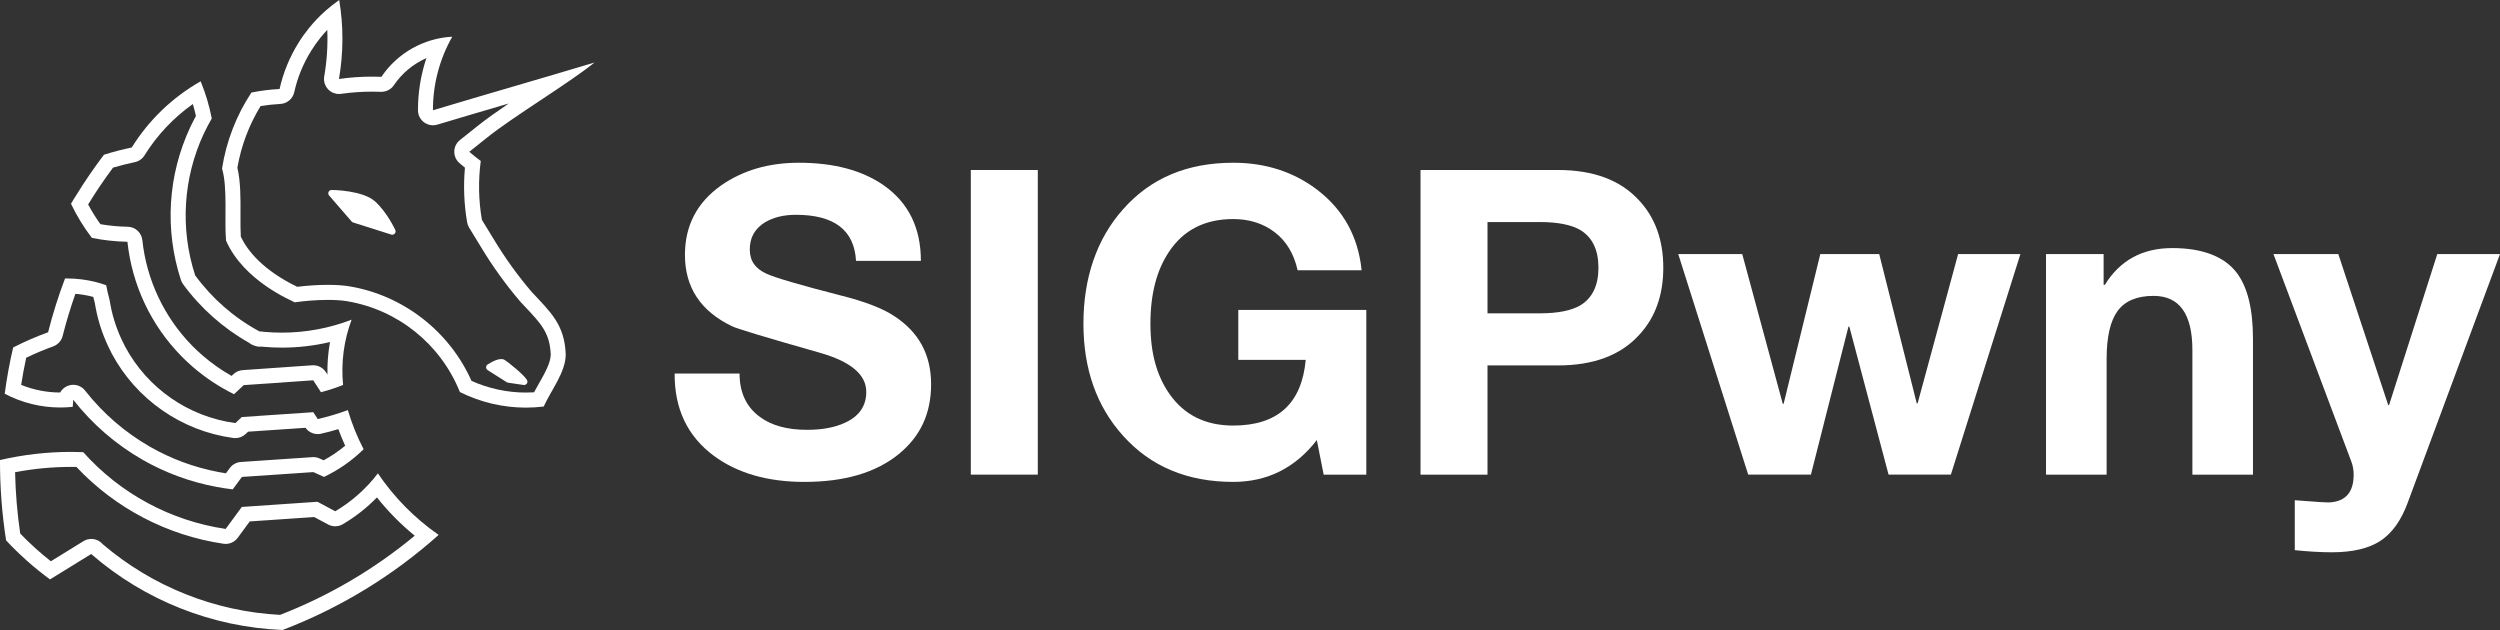 <svg xmlns="http://www.w3.org/2000/svg" viewBox="0 0 1499.96 377.97" fill="#fff">
  <rect x="0" y="0" width="1499.96" height="377.97" fill="#333333" stroke="none"/>
  <path d="M42.73,280.13c1.04,0,2.08,0,3.12.03,23.31,24.78,54.49,41.1,88.21,46.08.44.07.88.1,1.32.1,2.84,0,5.54-1.34,7.25-3.67l7.22-9.82,38.66-2.64,8.37,4.48c1.33.71,2.79,1.07,4.25,1.07,1.58,0,3.17-.42,4.57-1.25,7.56-4.46,14.4-9.84,20.46-16.07,6.72,8.46,14.3,16.14,22.68,22.97-24.23,20.1-51.35,36.05-80.77,47.5-39.02-1.99-76.69-16.99-106.4-42.38-.69-.81-1.52-1.5-2.48-2.04-1.36-.76-2.88-1.14-4.39-1.14-1.64,0-3.28.45-4.73,1.34l-19.55,12.06c-6.5-5.11-12.66-10.69-18.39-16.64-1.78-12.16-2.81-24.5-3.07-36.8,11.09-2.11,22.38-3.18,33.67-3.18M42.73,271.13c-14.38,0-28.71,1.64-42.73,4.89-.05,16.14,1.17,32.27,3.66,48.22,8.03,8.6,16.85,16.44,26.34,23.4l24.81-15.3v.15c31.98,27.74,72.44,43.78,114.74,45.49,34.42-13.15,66.15-32.48,93.62-57.04-14.32-9.96-26.67-22.48-36.44-36.93-6.98,9.16-15.68,16.89-25.6,22.75l-10.65-5.7-45.4,3.1-9.69,13.19c-33-4.88-63.25-21.18-85.47-46.07-2.39-.09-4.79-.14-7.18-.14h0Z"/>
  <path d="M45.22,176.29c3.43.28,6.84.85,10.19,1.71.19.05.37.1.56.14.29,1.23.6,2.48.94,3.74.12.82.27,1.6.41,2.35l.11.59c1.74,9.16,4.81,17.99,9.12,26.25.12.3.26.59.41.88,14.7,27.66,42,46.66,73.04,50.83.4.05.8.08,1.2.08,2.27,0,4.47-.86,6.15-2.43l1.53-1.43,34.42-2.33c1.71,2.39,4.45,3.77,7.32,3.77.66,0,1.32-.07,1.99-.22,3.48-.79,6.95-1.7,10.38-2.75,1.24,3.37,2.61,6.69,4.11,9.95-4.01,3.34-8.34,6.27-12.93,8.76l-2.44-1.11c-1.17-.53-2.44-.81-3.72-.81-.2,0-.41,0-.61.02l-42.88,2.9c-2.64.18-5.07,1.51-6.64,3.64l-2.33,3.16c-1.48-.23-2.95-.49-4.4-.76-14.47-2.74-28.3-7.83-41.08-15.13-15.14-8.68-28.27-20.04-39.04-33.77-1.74-2.21-4.37-3.45-7.09-3.45-.86,0-1.74.12-2.59.38-2.29.69-4.16,2.24-5.27,4.25-8,0-15.98-1.58-23.39-4.58.88-5.62,1.89-11.06,3.03-16.28,5.28-2.54,10.71-4.83,16.21-6.82,2.81-1.02,4.93-3.36,5.66-6.26,2.15-8.5,4.71-16.97,7.64-25.27M40.18,167.09c-.39,0-.78,0-1.17,0-4,10.55-7.39,21.32-10.15,32.26-7.1,2.57-14.02,5.58-20.74,9.01l-.23.13c-2.16,9.12-3.82,18.44-5.06,27.75,10.3,5.44,21.74,8.25,33.32,8.25,2.49,0,4.98-.13,7.47-.39.1-1.42.22-2.79.33-4.24,11.43,14.59,25.57,26.82,41.65,36.03,13.63,7.78,28.46,13.24,43.88,16.16,3.35.64,6.73,1.16,10.15,1.57l5.5-7.47,42.88-2.9,6.38,2.9c8.79-4.19,16.83-9.8,23.78-16.62-3.91-7.5-7.08-15.37-9.47-23.49-5.89,2.2-11.93,3.99-18.06,5.38-.41-.62-2.31-3.57-2.67-4.11l-42.88,2.9-3.87,3.63c-28.24-3.79-52.92-20.97-66.29-46.13v-.07c-.06-.11-.12-.22-.16-.33-4.01-7.59-6.87-15.74-8.47-24.18-.19-1.02-.38-1.96-.51-2.9v-.09c-.81-2.96-1.51-5.93-2.07-8.98-1.99-.75-4.03-1.38-6.09-1.9-5.7-1.45-11.55-2.19-17.42-2.19h0Z"/>
  <path d="M115.7,62.42c.7,2.37,1.33,4.76,1.86,7.17-.33.62-.66,1.23-.97,1.85-.89,1.63-1.7,3.31-2.41,4.79-.01.03-.03.06-.04.09-13.46,28.83-15.45,61.38-5.61,91.64.29.9.73,1.75,1.29,2.52,10.44,14.32,24.08,26.44,39.53,35.14.81.68,1.76,1.23,2.81,1.6l.28.1c1.12.46,2.32.7,3.53.7.32,0,.63-.02.94-.05.12.01.23.02.35.03l.7.07s.07,0,.11.01c3.67.32,7.39.49,11.07.49,9.78,0,19.43-1.13,28.86-3.36-1.16,6.44-1.68,13-1.53,19.54l-.96-1.49c-1.67-2.57-4.52-4.11-7.55-4.11-.21,0-.42,0-.63.02l-41.72,2.9c-2.07.14-4.03,1-5.54,2.42l-1.12,1.06c-6.15-3.47-11.94-7.55-17.28-12.16-.96-.83-2.2-1.92-3.31-2.98-.04-.04-.09-.08-.13-.12-.6-.54-1.09-1.02-1.55-1.49-.02-.02-.05-.05-.07-.07l-1.42-1.42c-16.7-17.04-27.28-39.48-29.78-63.21-.48-4.52-4.25-7.98-8.8-8.05-5.47-.09-10.96-.61-16.36-1.53-2.71-3.78-5.18-7.75-7.37-11.85.03-.05.07-.11.1-.16l.11-.18s.05-.08.08-.12c4.35-7.12,9.27-14.39,14.64-21.63,4.32-1.27,8.72-2.38,13.1-3.3,2.4-.5,4.5-1.97,5.79-4.06,7.51-12.09,17.42-22.59,29-30.81M120.4,48.78c-16.88,9.57-31.1,23.22-41.34,39.7-5.62,1.18-11.18,2.63-16.68,4.35-5.8,7.67-11.6,16.04-16.89,24.69-1,1.58-1.99,3.13-2.9,4.73,3.45,7.24,7.65,14.1,12.53,20.47,7.03,1.43,14.17,2.21,21.34,2.34,2.73,25.86,14.12,50.04,32.33,68.6l1.45,1.45c.62.64,1.25,1.23,1.91,1.84,1.16,1.1,2.41,2.2,3.61,3.25,7.49,6.47,15.78,11.96,24.66,16.32l5.8-5.45,41.72-2.9,4.63,7.15c4.51-1.17,8.94-2.62,13.27-4.35-1.3-13.28.45-26.67,5.12-39.17-13.38,5.15-27.56,7.78-41.83,7.78-3.42,0-6.85-.15-10.27-.45-1.15-.12-2.26-.22-3.38-.36.1.05.19.13.29.19l.19.07c-.06,0-.13-.03-.19-.07l-.63-.22c.06,0,.12.01.17.01s.12,0,.17-.01c-15.14-8.18-28.26-19.65-38.4-33.55-9.1-27.99-7.24-58.38,5.21-85.05.73-1.51,1.47-3.05,2.26-4.5.78-1.55,1.64-3.1,2.49-4.55-1.45-7.64-3.68-15.11-6.66-22.3h0Z"/>
  <path d="M196.37,17.96c.37,9.31-.24,18.65-1.84,27.9-.49,2.84.41,5.74,2.41,7.8,1.71,1.76,4.04,2.73,6.46,2.73.42,0,.85-.03,1.27-.09,6.16-.88,12.44-1.32,18.66-1.32,1.72,0,3.46.03,5.18.1.12,0,.24,0,.35,0,2.98,0,5.78-1.48,7.46-3.96,4.87-7.21,11.7-12.82,19.52-16.27-3.37,10.07-5.1,20.66-5.06,31.34,0,2.84,1.36,5.51,3.64,7.2,1.57,1.16,3.45,1.77,5.36,1.77.87,0,1.74-.13,2.6-.38,12.31-3.71,27.61-8.21,42.85-12.68-7.06,4.8-13.67,9.47-18.92,13.67-.05.04-.09.08-.14.11-.78.65-2.13,1.72-3.44,2.75-1.42,1.12-2.77,2.19-3.73,2.98l-3.03,2.4c-2.1,1.67-3.35,4.18-3.4,6.86-.05,2.68,1.09,5.25,3.12,7,1.08.93,2.17,1.84,3.28,2.73-1,10.95-.56,21.97,1.32,32.83.2,1.13.6,2.21,1.21,3.19.05.08,4.82,7.83,7.1,11.61,6.93,11.51,14.86,22.53,23.58,32.74.08.1.17.2.26.29.96,1.03,1.9,2.02,2.81,2.99,9.42,9.99,14.63,15.51,15.2,28.45-.05,5.02-3.66,11.37-7.15,17.51-.96,1.7-1.95,3.42-2.88,5.17-1.63.1-3.26.15-4.88.15-11.2,0-22.42-2.42-32.64-7.01-13.25-29.78-41.02-51.38-73.33-56.74-3.6-.58-7.92-.88-12.82-.88-5.81,0-12.37.42-18.4,1.18-20.6-9.98-29.77-21.58-33.86-30.03-.24-3.86-.21-8.44-.19-13.26.05-9.76.11-19.82-1.87-28.15,2.28-13.18,6.96-25.6,13.92-37,3.93-.64,7.91-1.07,11.87-1.28,4.04-.21,7.44-3.08,8.32-7.03,1.96-8.79,5.36-17.12,10.13-24.8,1.71-2.77,3.62-5.46,5.67-8,1.28-1.58,2.63-3.12,4.03-4.6M203.55,0c-2.86,1.98-5.6,4.13-8.2,6.44-3.62,3.2-6.97,6.7-10.01,10.46-2.3,2.84-4.42,5.82-6.34,8.94-5.27,8.49-9.08,17.81-11.26,27.56-5.67.3-11.32,1-16.89,2.12-9.08,13.75-15.09,29.3-17.62,45.58,3.42,11.69,1.32,30.75,2.39,43.26,10.73,24.47,39.78,36.13,41.24,37.03,5.64-.83,12.98-1.46,19.87-1.46,4.1,0,8.04.22,11.37.77,30.58,5.07,56.29,25.74,67.82,54.51,12.34,6.17,25.9,9.35,39.6,9.35,3.57,0,7.14-.22,10.71-.65,4.35-9.75,13.24-20.64,13.2-31.36-.73-17.93-9.08-25.23-20.42-37.4-8.43-9.87-16.03-20.42-22.72-31.54-2.34-3.87-7.15-11.69-7.15-11.69-2.02-11.68-2.25-23.59-.68-35.34-2.36-1.74-4.69-3.6-6.9-5.51l3.1-2.47c1.74-1.45,5.51-4.35,7.25-5.8,16.73-13.37,48.06-31.91,64.81-45.29-27.71,8.34-69.28,20.31-96.96,28.65-.05-15.47,3.95-30.69,11.6-44.14-17.16.91-32.9,9.82-42.52,24.07-1.84-.07-3.69-.11-5.53-.11-6.67,0-13.32.47-19.93,1.41,2.71-15.68,2.76-31.7.15-47.39h0Z"/>
  <path d="M316.39,228.54c-.62-2.65-12.18-11.87-13.87-12.73-2.7-1.36-7.4,1.22-9.96,2.88-.57.37-.92,1.01-.92,1.69s.35,1.32.93,1.68l11.45,7.25c.24.15.5.25.78.29l9.36,1.38c.1.01.2.02.29.02.56,0,1.09-.23,1.47-.65.45-.49.63-1.17.47-1.81Z"/>
  <path d="M224.96,120.79c-7.4-6.6-25.22-6.81-25.98-6.82-.8.02-1.5.45-1.83,1.16-.33.71-.21,1.55.3,2.15l13.52,15.61c.24.28.56.49.91.6l22.88,7.25c.2.06.4.09.6.09.56,0,1.11-.24,1.5-.68.52-.6.65-1.44.31-2.16-.2-.44-5.06-10.82-12.22-17.21Z"/>
  <g>
    <path d="M404.81,224.1h38.91c0,11.44,4.1,20.14,12.29,26.11,7,5.12,16.38,7.68,28.16,7.68,9.22,0,16.9-1.45,23.04-4.35,8.36-3.92,12.54-10.07,12.54-18.43,0-10.41-9.39-18.26-28.16-23.55-32.43-9.22-49.92-14.5-52.48-15.87-18.78-9.04-28.16-23.3-28.16-42.75,0-17.58,7.25-31.49,21.76-41.73,12.97-9.04,28.5-13.57,46.59-13.57,20.99,0,37.97,4.52,50.94,13.57,14.85,10.41,22.27,25.52,22.27,45.31h-38.91c-1.02-18.43-13.06-27.65-36.1-27.65-7.34,0-13.57,1.54-18.69,4.61-5.98,3.76-8.96,9.13-8.96,16.13s3.33,11.52,9.98,14.59c5.12,2.39,19.97,6.74,44.54,13.06,14.34,3.58,25,7.68,32,12.29,14.85,9.56,22.27,23.21,22.27,40.96s-6.49,31.4-19.46,41.98c-13.66,11.1-32.51,16.64-56.58,16.64-22.02,0-40.11-5.2-54.27-15.62-15.87-11.78-23.72-28.24-23.55-49.41Z"/>
    <path d="M582.47,284.78V101.99h40.19v182.78h-40.19Z"/>
    <path d="M794.18,284.78l-4.1-20.74c-12.97,16.73-29.7,25.09-50.18,25.09-27.48,0-49.5-9.22-66.05-27.65-15.87-17.58-23.81-40.02-23.81-67.33s7.94-50.86,23.81-68.61c16.38-18.6,38.4-27.9,66.05-27.9,19.62,0,36.61,5.55,50.94,16.64,15.36,11.95,24.06,27.9,26.11,47.87h-38.4c-2.22-9.9-6.78-17.49-13.7-22.78-6.91-5.29-15.23-7.94-24.96-7.94-16.9,0-29.7,6.49-38.4,19.46-7.51,11.1-11.26,25.52-11.26,43.26s3.75,31.06,11.26,41.98c8.87,12.8,21.67,19.2,38.4,19.2,26.62,0,41.13-13.14,43.52-39.42h-40.45v-29.95h76.8v98.82h-25.6Z"/>
    <path d="M852.29,284.78V101.99h82.43c21.33,0,37.54,6.06,48.64,18.18,9.73,10.41,14.59,23.9,14.59,40.45s-4.86,30.04-14.59,40.45c-11.1,12.12-27.31,18.18-48.64,18.18h-42.24v65.54h-40.19ZM892.48,133.22v54.78h31.23c10.92,0,19.11-1.62,24.58-4.86,7.17-4.44,10.75-11.94,10.75-22.53s-3.58-18.09-10.75-22.53c-5.46-3.24-13.66-4.86-24.58-4.86h-31.23Z"/>
    <path d="M1212.22,152.42l-41.73,132.35h-37.38l-23.55-88.83h-.51l-22.53,88.83h-37.63l-41.98-132.35h38.4l24.32,89.86h.51l22.02-89.86h35.33l22.53,89.6h.51l24.32-89.6h37.38Z"/>
    <path d="M1227.58,284.78v-132.35h34.56v18.43h.77c9.04-14.68,22.53-22.02,40.45-22.02s31.14,4.95,38.66,14.85c6.48,8.54,9.73,21.76,9.73,39.68v81.41h-36.35v-74.75c0-21.67-7.77-32.51-23.3-32.51-9.9,0-17.07,2.99-21.5,8.96-4.44,5.98-6.66,15.62-6.66,28.93v69.38h-36.35Z"/>
    <path d="M1499.96,152.42l-55.3,148.99c-3.93,10.75-9.39,18.43-16.38,23.04-7,4.61-16.73,6.91-29.18,6.91-6.66,0-14.08-.43-22.27-1.28v-29.95c12.8,1.02,19.88,1.45,21.25,1.28,9.38-.68,14.08-6.23,14.08-16.64,0-2.9-.51-5.63-1.54-8.19l-46.59-124.16h38.91l29.95,90.62h.51l28.93-90.62h37.63Z"/>
  </g>
</svg>